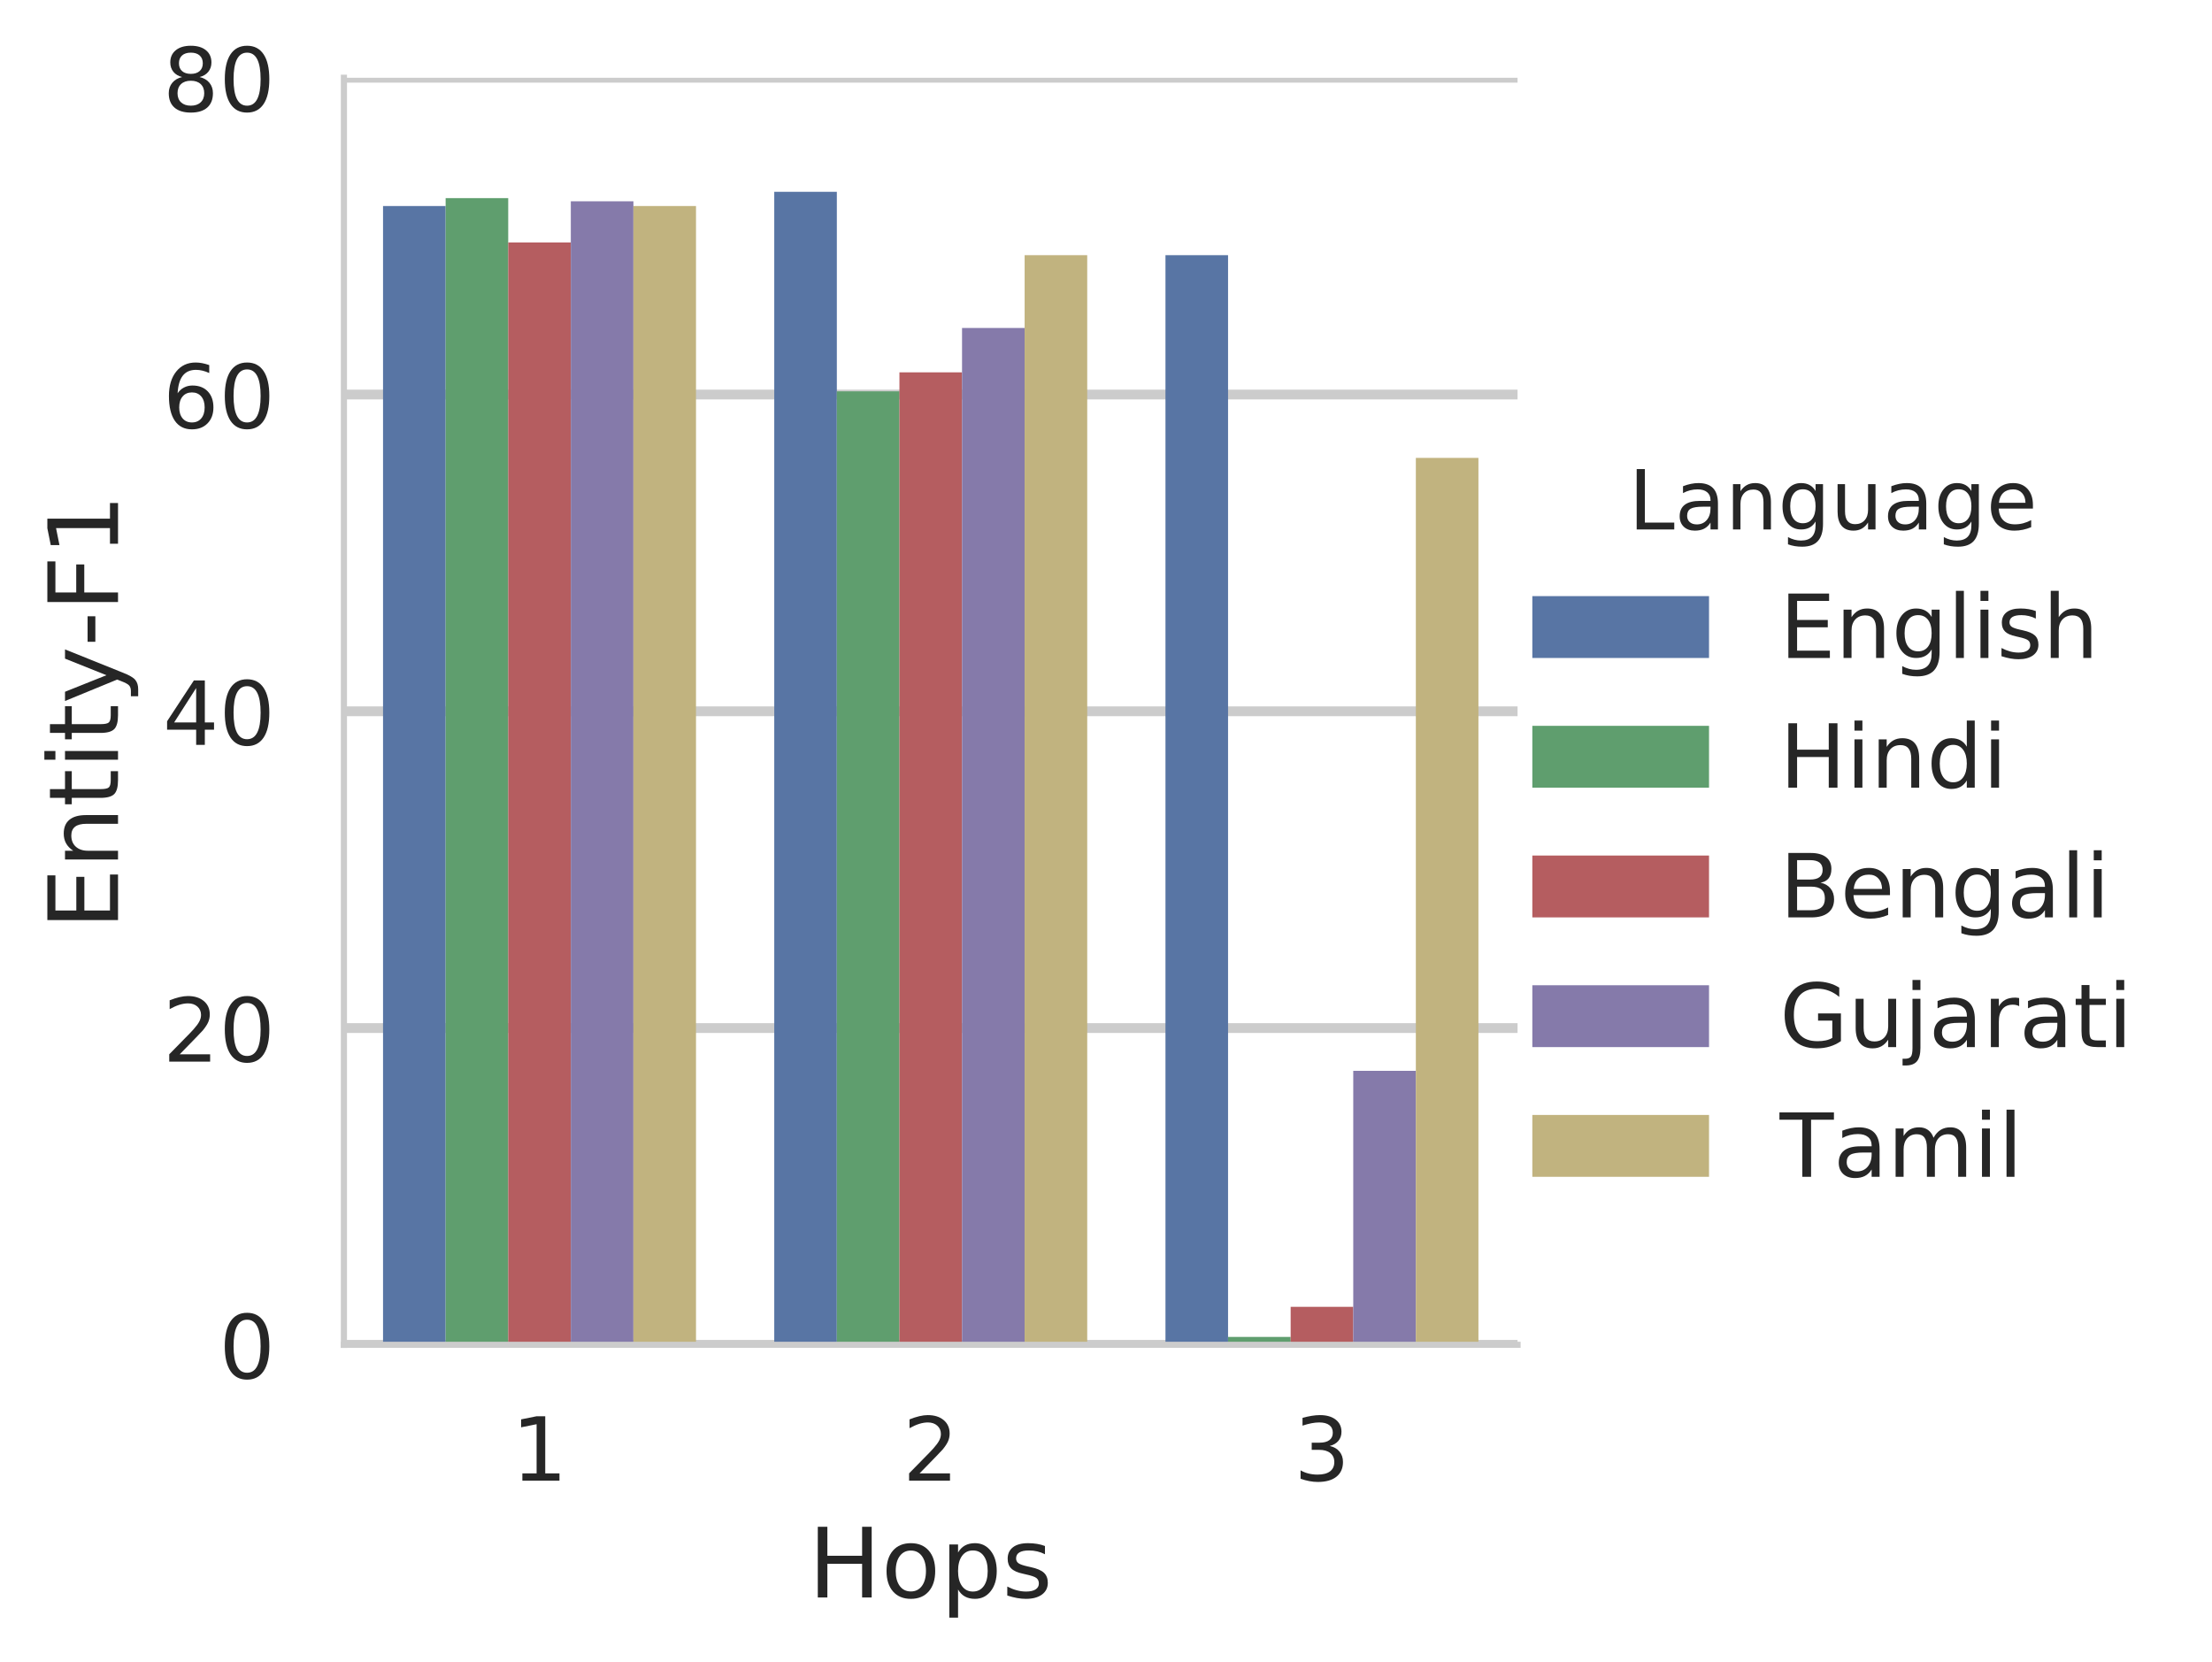 <?xml version="1.0"?>
 <!-- Created with matplotlib (http://matplotlib.org/) -->
<svg height="270.813" version="1.1" viewBox="0 0 360.534 270.813" width="360.534" xmlns="http://www.w3.org/2000/svg" xmlns:xlink="http://www.w3.org/1999/xlink"> <defs> <style type="text/css">
*{stroke-linecap:butt;stroke-linejoin:round;} </style> </defs> <g id="figure_1"> <g id="patch_1"> <path d="M 0 270.813 L 360.534 270.813 L 360.534 0 L 0 0 z
" style="fill:#ffffff;"></path> </g> <g id="axes_1"> <g id="patch_2"> <path d="M 56.054 219.146 L 247.347 219.146 L 247.347 12.671 L 56.054 12.671 z
" style="fill:#ffffff;"></path> </g> <g id="matplotlib.axis_1"> <g id="xtick_1"> <g id="line2d_1"></g> <g id="text_1">  <defs> <path d="M 12.406 8.297 L 28.516 8.297 L 28.516 63.922 L 10.984 60.406 L 10.984 69.391 L 28.422 72.906 L 38.281 72.906 L 38.281 8.297 L 54.391 8.297 L 54.391 0 L 12.406 0 z
" id="DejaVuSans-31"></path> </defs> <g style="fill:#262626;" transform="translate(83.355 241.288)scale(0.144 -0.144)"> <use xlink:href="#DejaVuSans-31"></use> </g> </g> </g> <g id="xtick_2"> <g id="line2d_2"></g> <g id="text_2">  <defs> <path d="M 19.188 8.297 L 53.609 8.297 L 53.609 0 L 7.328 0 L 7.328 8.297 Q 12.938 14.109 22.625 23.891 Q 32.328 33.688 34.812 36.531 Q 39.547 41.844 41.422 45.531 Q 43.312 49.219 43.312 52.781 Q 43.312 58.594 39.234 62.25 Q 35.156 65.922 28.609 65.922 Q 23.969 65.922 18.812 64.312 Q 13.672 62.703 7.812 59.422 L 7.812 69.391 Q 13.766 71.781 18.938 73 Q 24.125 74.219 28.422 74.219 Q 39.75 74.219 46.484 68.547 Q 53.219 62.891 53.219 53.422 Q 53.219 48.922 51.531 44.891 Q 49.859 40.875 45.406 35.406 Q 44.188 33.984 37.641 27.219 Q 31.109 20.453 19.188 8.297 z
" id="DejaVuSans-32"></path> </defs> <g style="fill:#262626;" transform="translate(147.12 241.288)scale(0.144 -0.144)"> <use xlink:href="#DejaVuSans-32"></use> </g> </g> </g> <g id="xtick_3"> <g id="line2d_3"></g> <g id="text_3">  <defs> <path d="M 40.578 39.312 Q 47.656 37.797 51.625 33 Q 55.609 28.219 55.609 21.188 Q 55.609 10.406 48.188 4.484 Q 40.766 -1.422 27.094 -1.422 Q 22.516 -1.422 17.656 -0.516 Q 12.797 0.391 7.625 2.203 L 7.625 11.719 Q 11.719 9.328 16.594 8.109 Q 21.484 6.891 26.812 6.891 Q 36.078 6.891 40.938 10.547 Q 45.797 14.203 45.797 21.188 Q 45.797 27.641 41.281 31.266 Q 36.766 34.906 28.719 34.906 L 20.219 34.906 L 20.219 43.016 L 29.109 43.016 Q 36.375 43.016 40.234 45.922 Q 44.094 48.828 44.094 54.297 Q 44.094 59.906 40.109 62.906 Q 36.141 65.922 28.719 65.922 Q 24.656 65.922 20.016 65.031 Q 15.375 64.156 9.812 62.312 L 9.812 71.094 Q 15.438 72.656 20.344 73.438 Q 25.25 74.219 29.594 74.219 Q 40.828 74.219 47.359 69.109 Q 53.906 64.016 53.906 55.328 Q 53.906 49.266 50.438 45.094 Q 46.969 40.922 40.578 39.312 z
" id="DejaVuSans-33"></path> </defs> <g style="fill:#262626;" transform="translate(210.884 241.288)scale(0.144 -0.144)"> <use xlink:href="#DejaVuSans-33"></use> </g> </g> </g> <g id="text_4">  <defs> <path d="M 9.812 72.906 L 19.672 72.906 L 19.672 43.016 L 55.516 43.016 L 55.516 72.906 L 65.375 72.906 L 65.375 0 L 55.516 0 L 55.516 34.719 L 19.672 34.719 L 19.672 0 L 9.812 0 z
" id="DejaVuSans-48"></path> <path d="M 30.609 48.391 Q 23.391 48.391 19.188 42.75 Q 14.984 37.109 14.984 27.297 Q 14.984 17.484 19.156 11.844 Q 23.344 6.203 30.609 6.203 Q 37.797 6.203 41.984 11.859 Q 46.188 17.531 46.188 27.297 Q 46.188 37.016 41.984 42.703 Q 37.797 48.391 30.609 48.391 z
M 30.609 56 Q 42.328 56 49.016 48.375 Q 55.719 40.766 55.719 27.297 Q 55.719 13.875 49.016 6.219 Q 42.328 -1.422 30.609 -1.422 Q 18.844 -1.422 12.172 6.219 Q 5.516 13.875 5.516 27.297 Q 5.516 40.766 12.172 48.375 Q 18.844 56 30.609 56 z
" id="DejaVuSans-6f"></path> <path d="M 18.109 8.203 L 18.109 -20.797 L 9.078 -20.797 L 9.078 54.688 L 18.109 54.688 L 18.109 46.391 Q 20.953 51.266 25.266 53.625 Q 29.594 56 35.594 56 Q 45.562 56 51.781 48.094 Q 58.016 40.188 58.016 27.297 Q 58.016 14.406 51.781 6.484 Q 45.562 -1.422 35.594 -1.422 Q 29.594 -1.422 25.266 0.953 Q 20.953 3.328 18.109 8.203 z
M 48.688 27.297 Q 48.688 37.203 44.609 42.844 Q 40.531 48.484 33.406 48.484 Q 26.266 48.484 22.188 42.844 Q 18.109 37.203 18.109 27.297 Q 18.109 17.391 22.188 11.75 Q 26.266 6.109 33.406 6.109 Q 40.531 6.109 44.609 11.75 Q 48.688 17.391 48.688 27.297 z
" id="DejaVuSans-70"></path> <path d="M 44.281 53.078 L 44.281 44.578 Q 40.484 46.531 36.375 47.5 Q 32.281 48.484 27.875 48.484 Q 21.188 48.484 17.844 46.438 Q 14.5 44.391 14.5 40.281 Q 14.5 37.156 16.891 35.375 Q 19.281 33.594 26.516 31.984 L 29.594 31.297 Q 39.156 29.25 43.188 25.516 Q 47.219 21.781 47.219 15.094 Q 47.219 7.469 41.188 3.016 Q 35.156 -1.422 24.609 -1.422 Q 20.219 -1.422 15.453 -0.562 Q 10.688 0.297 5.422 2 L 5.422 11.281 Q 10.406 8.688 15.234 7.391 Q 20.062 6.109 24.812 6.109 Q 31.156 6.109 34.562 8.281 Q 37.984 10.453 37.984 14.406 Q 37.984 18.062 35.516 20.016 Q 33.062 21.969 24.703 23.781 L 21.578 24.516 Q 13.234 26.266 9.516 29.906 Q 5.812 33.547 5.812 39.891 Q 5.812 47.609 11.281 51.797 Q 16.75 56 26.812 56 Q 31.781 56 36.172 55.266 Q 40.578 54.547 44.281 53.078 z
" id="DejaVuSans-73"></path> </defs> <g style="fill:#262626;" transform="translate(131.745 260.318)scale(0.158 -0.158)"> <use xlink:href="#DejaVuSans-48"></use> <use x="75.195" xlink:href="#DejaVuSans-6f"></use> <use x="136.377" xlink:href="#DejaVuSans-70"></use> <use x="199.854" xlink:href="#DejaVuSans-73"></use> </g> </g> </g> <g id="matplotlib.axis_2"> <g id="ytick_1"> <g id="line2d_4"> <path clip-path="url(#p70d79b6c6f)" d="M 56.054 219.146 L 247.347 219.146 " style="fill:none;stroke:#cccccc;stroke-linecap:round;stroke-width:1.6;"></path> </g> <g id="line2d_5"></g> <g id="text_5">  <defs> <path d="M 31.781 66.406 Q 24.172 66.406 20.328 58.906 Q 16.5 51.422 16.5 36.375 Q 16.5 21.391 20.328 13.891 Q 24.172 6.391 31.781 6.391 Q 39.453 6.391 43.281 13.891 Q 47.125 21.391 47.125 36.375 Q 47.125 51.422 43.281 58.906 Q 39.453 66.406 31.781 66.406 z
M 31.781 74.219 Q 44.047 74.219 50.516 64.516 Q 56.984 54.828 56.984 36.375 Q 56.984 17.969 50.516 8.266 Q 44.047 -1.422 31.781 -1.422 Q 19.531 -1.422 13.062 8.266 Q 6.594 17.969 6.594 36.375 Q 6.594 54.828 13.062 64.516 Q 19.531 74.219 31.781 74.219 z
" id="DejaVuSans-30"></path> </defs> <g style="fill:#262626;" transform="translate(35.692 224.617)scale(0.144 -0.144)"> <use xlink:href="#DejaVuSans-30"></use> </g> </g> </g> <g id="ytick_2"> <g id="line2d_6"> <path clip-path="url(#p70d79b6c6f)" d="M 56.054 167.527 L 247.347 167.527 " style="fill:none;stroke:#cccccc;stroke-linecap:round;stroke-width:1.6;"></path> </g> <g id="line2d_7"></g> <g id="text_6">  <g style="fill:#262626;" transform="translate(26.53 172.998)scale(0.144 -0.144)"> <use xlink:href="#DejaVuSans-32"></use> <use x="63.623" xlink:href="#DejaVuSans-30"></use> </g> </g> </g> <g id="ytick_3"> <g id="line2d_8"> <path clip-path="url(#p70d79b6c6f)" d="M 56.054 115.908 L 247.347 115.908 " style="fill:none;stroke:#cccccc;stroke-linecap:round;stroke-width:1.6;"></path> </g> <g id="line2d_9"></g> <g id="text_7">  <defs> <path d="M 37.797 64.312 L 12.891 25.391 L 37.797 25.391 z
M 35.203 72.906 L 47.609 72.906 L 47.609 25.391 L 58.016 25.391 L 58.016 17.188 L 47.609 17.188 L 47.609 0 L 37.797 0 L 37.797 17.188 L 4.891 17.188 L 4.891 26.703 z
" id="DejaVuSans-34"></path> </defs> <g style="fill:#262626;" transform="translate(26.53 121.379)scale(0.144 -0.144)"> <use xlink:href="#DejaVuSans-34"></use> <use x="63.623" xlink:href="#DejaVuSans-30"></use> </g> </g> </g> <g id="ytick_4"> <g id="line2d_10"> <path clip-path="url(#p70d79b6c6f)" d="M 56.054 64.29 L 247.347 64.29 " style="fill:none;stroke:#cccccc;stroke-linecap:round;stroke-width:1.6;"></path> </g> <g id="line2d_11"></g> <g id="text_8">  <defs> <path d="M 33.016 40.375 Q 26.375 40.375 22.484 35.828 Q 18.609 31.297 18.609 23.391 Q 18.609 15.531 22.484 10.953 Q 26.375 6.391 33.016 6.391 Q 39.656 6.391 43.531 10.953 Q 47.406 15.531 47.406 23.391 Q 47.406 31.297 43.531 35.828 Q 39.656 40.375 33.016 40.375 z
M 52.594 71.297 L 52.594 62.312 Q 48.875 64.062 45.094 64.984 Q 41.312 65.922 37.594 65.922 Q 27.828 65.922 22.672 59.328 Q 17.531 52.734 16.797 39.406 Q 19.672 43.656 24.016 45.922 Q 28.375 48.188 33.594 48.188 Q 44.578 48.188 50.953 41.516 Q 57.328 34.859 57.328 23.391 Q 57.328 12.156 50.688 5.359 Q 44.047 -1.422 33.016 -1.422 Q 20.359 -1.422 13.672 8.266 Q 6.984 17.969 6.984 36.375 Q 6.984 53.656 15.188 63.938 Q 23.391 74.219 37.203 74.219 Q 40.922 74.219 44.703 73.484 Q 48.484 72.75 52.594 71.297 z
" id="DejaVuSans-36"></path> </defs> <g style="fill:#262626;" transform="translate(26.53 69.761)scale(0.144 -0.144)"> <use xlink:href="#DejaVuSans-36"></use> <use x="63.623" xlink:href="#DejaVuSans-30"></use> </g> </g> </g> <g id="ytick_5"> <g id="line2d_12"> <path clip-path="url(#p70d79b6c6f)" d="M 56.054 12.671 L 247.347 12.671 " style="fill:none;stroke:#cccccc;stroke-linecap:round;stroke-width:1.6;"></path> </g> <g id="line2d_13"></g> <g id="text_9">  <defs> <path d="M 31.781 34.625 Q 24.75 34.625 20.719 30.859 Q 16.703 27.094 16.703 20.516 Q 16.703 13.922 20.719 10.156 Q 24.75 6.391 31.781 6.391 Q 38.812 6.391 42.859 10.172 Q 46.922 13.969 46.922 20.516 Q 46.922 27.094 42.891 30.859 Q 38.875 34.625 31.781 34.625 z
M 21.922 38.812 Q 15.578 40.375 12.031 44.719 Q 8.5 49.078 8.5 55.328 Q 8.5 64.062 14.719 69.141 Q 20.953 74.219 31.781 74.219 Q 42.672 74.219 48.875 69.141 Q 55.078 64.062 55.078 55.328 Q 55.078 49.078 51.531 44.719 Q 48 40.375 41.703 38.812 Q 48.828 37.156 52.797 32.312 Q 56.781 27.484 56.781 20.516 Q 56.781 9.906 50.312 4.234 Q 43.844 -1.422 31.781 -1.422 Q 19.734 -1.422 13.25 4.234 Q 6.781 9.906 6.781 20.516 Q 6.781 27.484 10.781 32.312 Q 14.797 37.156 21.922 38.812 z
M 18.312 54.391 Q 18.312 48.734 21.844 45.562 Q 25.391 42.391 31.781 42.391 Q 38.141 42.391 41.719 45.562 Q 45.312 48.734 45.312 54.391 Q 45.312 60.062 41.719 63.234 Q 38.141 66.406 31.781 66.406 Q 25.391 66.406 21.844 63.234 Q 18.312 60.062 18.312 54.391 z
" id="DejaVuSans-38"></path> </defs> <g style="fill:#262626;" transform="translate(26.53 18.142)scale(0.144 -0.144)"> <use xlink:href="#DejaVuSans-38"></use> <use x="63.623" xlink:href="#DejaVuSans-30"></use> </g> </g> </g> <g id="text_10">  <defs> <path d="M 9.812 72.906 L 55.906 72.906 L 55.906 64.594 L 19.672 64.594 L 19.672 43.016 L 54.391 43.016 L 54.391 34.719 L 19.672 34.719 L 19.672 8.297 L 56.781 8.297 L 56.781 0 L 9.812 0 z
" id="DejaVuSans-45"></path> <path d="M 54.891 33.016 L 54.891 0 L 45.906 0 L 45.906 32.719 Q 45.906 40.484 42.875 44.328 Q 39.844 48.188 33.797 48.188 Q 26.516 48.188 22.312 43.547 Q 18.109 38.922 18.109 30.906 L 18.109 0 L 9.078 0 L 9.078 54.688 L 18.109 54.688 L 18.109 46.188 Q 21.344 51.125 25.703 53.562 Q 30.078 56 35.797 56 Q 45.219 56 50.047 50.172 Q 54.891 44.344 54.891 33.016 z
" id="DejaVuSans-6e"></path> <path d="M 18.312 70.219 L 18.312 54.688 L 36.812 54.688 L 36.812 47.703 L 18.312 47.703 L 18.312 18.016 Q 18.312 11.328 20.141 9.422 Q 21.969 7.516 27.594 7.516 L 36.812 7.516 L 36.812 0 L 27.594 0 Q 17.188 0 13.234 3.875 Q 9.281 7.766 9.281 18.016 L 9.281 47.703 L 2.688 47.703 L 2.688 54.688 L 9.281 54.688 L 9.281 70.219 z
" id="DejaVuSans-74"></path> <path d="M 9.422 54.688 L 18.406 54.688 L 18.406 0 L 9.422 0 z
M 9.422 75.984 L 18.406 75.984 L 18.406 64.594 L 9.422 64.594 z
" id="DejaVuSans-69"></path> <path d="M 32.172 -5.078 Q 28.375 -14.844 24.75 -17.812 Q 21.141 -20.797 15.094 -20.797 L 7.906 -20.797 L 7.906 -13.281 L 13.188 -13.281 Q 16.891 -13.281 18.938 -11.516 Q 21 -9.766 23.484 -3.219 L 25.094 0.875 L 2.984 54.688 L 12.5 54.688 L 29.594 11.922 L 46.688 54.688 L 56.203 54.688 z
" id="DejaVuSans-79"></path> <path d="M 4.891 31.391 L 31.203 31.391 L 31.203 23.391 L 4.891 23.391 z
" id="DejaVuSans-2d"></path> <path d="M 9.812 72.906 L 51.703 72.906 L 51.703 64.594 L 19.672 64.594 L 19.672 43.109 L 48.578 43.109 L 48.578 34.812 L 19.672 34.812 L 19.672 0 L 9.812 0 z
" id="DejaVuSans-46"></path> </defs> <g style="fill:#262626;" transform="translate(19.236 151.48)rotate(-90)scale(0.158 -0.158)"> <use xlink:href="#DejaVuSans-45"></use> <use x="63.184" xlink:href="#DejaVuSans-6e"></use> <use x="126.562" xlink:href="#DejaVuSans-74"></use> <use x="165.771" xlink:href="#DejaVuSans-69"></use> <use x="193.555" xlink:href="#DejaVuSans-74"></use> <use x="232.764" xlink:href="#DejaVuSans-79"></use> <use x="291.928" xlink:href="#DejaVuSans-2d"></use> <use x="328.012" xlink:href="#DejaVuSans-46"></use> <use x="385.531" xlink:href="#DejaVuSans-31"></use> </g> </g> </g> <g id="patch_3"> <path clip-path="url(#p70d79b6c6f)" d="M 62.431 219.146 L 72.633 219.146 L 72.633 33.576 L 62.431 33.576 z
" style="fill:#5875a4;"></path> </g> <g id="patch_4"> <path clip-path="url(#p70d79b6c6f)" d="M 126.195 219.146 L 136.397 219.146 L 136.397 31.254 L 126.195 31.254 z
" style="fill:#5875a4;"></path> </g> <g id="patch_5"> <path clip-path="url(#p70d79b6c6f)" d="M 189.959 219.146 L 200.161 219.146 L 200.161 41.577 L 189.959 41.577 z
" style="fill:#5875a4;"></path> </g> <g id="patch_6"> <path clip-path="url(#p70d79b6c6f)" d="M 72.633 219.146 L 82.835 219.146 L 82.835 32.286 L 72.633 32.286 z
" style="fill:#5f9e6e;"></path> </g> <g id="patch_7"> <path clip-path="url(#p70d79b6c6f)" d="M 136.397 219.146 L 146.599 219.146 L 146.599 63.773 L 136.397 63.773 z
" style="fill:#5f9e6e;"></path> </g> <g id="patch_8"> <path clip-path="url(#p70d79b6c6f)" d="M 200.161 219.146 L 210.364 219.146 L 210.364 217.856 L 200.161 217.856 z
" style="fill:#5f9e6e;"></path> </g> <g id="patch_9"> <path clip-path="url(#p70d79b6c6f)" d="M 82.835 219.146 L 93.037 219.146 L 93.037 39.513 L 82.835 39.513 z
" style="fill:#b55d60;"></path> </g> <g id="patch_10"> <path clip-path="url(#p70d79b6c6f)" d="M 146.599 219.146 L 156.802 219.146 L 156.802 60.676 L 146.599 60.676 z
" style="fill:#b55d60;"></path> </g> <g id="patch_11"> <path clip-path="url(#p70d79b6c6f)" d="M 210.364 219.146 L 220.566 219.146 L 220.566 212.952 L 210.364 212.952 z
" style="fill:#b55d60;"></path> </g> <g id="patch_12"> <path clip-path="url(#p70d79b6c6f)" d="M 93.037 219.146 L 103.24 219.146 L 103.24 32.802 L 93.037 32.802 z
" style="fill:#857aaa;"></path> </g> <g id="patch_13"> <path clip-path="url(#p70d79b6c6f)" d="M 156.802 219.146 L 167.004 219.146 L 167.004 53.45 L 156.802 53.45 z
" style="fill:#857aaa;"></path> </g> <g id="patch_14"> <path clip-path="url(#p70d79b6c6f)" d="M 220.566 219.146 L 230.768 219.146 L 230.768 174.496 L 220.566 174.496 z
" style="fill:#857aaa;"></path> </g> <g id="patch_15"> <path clip-path="url(#p70d79b6c6f)" d="M 103.24 219.146 L 113.442 219.146 L 113.442 33.576 L 103.24 33.576 z
" style="fill:#c1b37f;"></path> </g> <g id="patch_16"> <path clip-path="url(#p70d79b6c6f)" d="M 167.004 219.146 L 177.206 219.146 L 177.206 41.577 L 167.004 41.577 z
" style="fill:#c1b37f;"></path> </g> <g id="patch_17"> <path clip-path="url(#p70d79b6c6f)" d="M 230.768 219.146 L 240.97 219.146 L 240.97 74.613 L 230.768 74.613 z
" style="fill:#c1b37f;"></path> </g> <g id="line2d_14"> <path clip-path="url(#p70d79b6c6f)" d="M 0 0 " style="fill:none;stroke:#424242;stroke-linecap:round;stroke-width:5.04;"></path> </g> <g id="line2d_15"> <path clip-path="url(#p70d79b6c6f)" d="M 0 0 " style="fill:none;stroke:#424242;stroke-linecap:round;stroke-width:5.04;"></path> </g> <g id="line2d_16"> <path clip-path="url(#p70d79b6c6f)" d="M 0 0 " style="fill:none;stroke:#424242;stroke-linecap:round;stroke-width:5.04;"></path> </g> <g id="line2d_17"> <path clip-path="url(#p70d79b6c6f)" d="M 0 0 " style="fill:none;stroke:#424242;stroke-linecap:round;stroke-width:5.04;"></path> </g> <g id="line2d_18"> <path clip-path="url(#p70d79b6c6f)" d="M 0 0 " style="fill:none;stroke:#424242;stroke-linecap:round;stroke-width:5.04;"></path> </g> <g id="line2d_19"> <path clip-path="url(#p70d79b6c6f)" d="M 0 0 " style="fill:none;stroke:#424242;stroke-linecap:round;stroke-width:5.04;"></path> </g> <g id="line2d_20"> <path clip-path="url(#p70d79b6c6f)" d="M 0 0 " style="fill:none;stroke:#424242;stroke-linecap:round;stroke-width:5.04;"></path> </g> <g id="line2d_21"> <path clip-path="url(#p70d79b6c6f)" d="M 0 0 " style="fill:none;stroke:#424242;stroke-linecap:round;stroke-width:5.04;"></path> </g> <g id="line2d_22"> <path clip-path="url(#p70d79b6c6f)" d="M 0 0 " style="fill:none;stroke:#424242;stroke-linecap:round;stroke-width:5.04;"></path> </g> <g id="line2d_23"> <path clip-path="url(#p70d79b6c6f)" d="M 0 0 " style="fill:none;stroke:#424242;stroke-linecap:round;stroke-width:5.04;"></path> </g> <g id="line2d_24"> <path clip-path="url(#p70d79b6c6f)" d="M 0 0 " style="fill:none;stroke:#424242;stroke-linecap:round;stroke-width:5.04;"></path> </g> <g id="line2d_25"> <path clip-path="url(#p70d79b6c6f)" d="M 0 0 " style="fill:none;stroke:#424242;stroke-linecap:round;stroke-width:5.04;"></path> </g> <g id="line2d_26"> <path clip-path="url(#p70d79b6c6f)" d="M 0 0 " style="fill:none;stroke:#424242;stroke-linecap:round;stroke-width:5.04;"></path> </g> <g id="line2d_27"> <path clip-path="url(#p70d79b6c6f)" d="M 0 0 " style="fill:none;stroke:#424242;stroke-linecap:round;stroke-width:5.04;"></path> </g> <g id="line2d_28"> <path clip-path="url(#p70d79b6c6f)" d="M 0 0 " style="fill:none;stroke:#424242;stroke-linecap:round;stroke-width:5.04;"></path> </g> <g id="patch_18"> <path d="M 56.054 219.146 L 56.054 12.671 " style="fill:none;stroke:#cccccc;stroke-linecap:square;stroke-linejoin:miter;"></path> </g> <g id="patch_19"> <path d="M 56.054 219.146 L 247.347 219.146 " style="fill:none;stroke:#cccccc;stroke-linecap:square;stroke-linejoin:miter;"></path> </g> </g> <g id="legend_1"> <g id="text_11">  <defs> <path d="M 9.812 72.906 L 19.672 72.906 L 19.672 8.297 L 55.172 8.297 L 55.172 0 L 9.812 0 z
" id="DejaVuSans-4c"></path> <path d="M 34.281 27.484 Q 23.391 27.484 19.188 25 Q 14.984 22.516 14.984 16.5 Q 14.984 11.719 18.141 8.906 Q 21.297 6.109 26.703 6.109 Q 34.188 6.109 38.703 11.406 Q 43.219 16.703 43.219 25.484 L 43.219 27.484 z
M 52.203 31.203 L 52.203 0 L 43.219 0 L 43.219 8.297 Q 40.141 3.328 35.547 0.953 Q 30.953 -1.422 24.312 -1.422 Q 15.922 -1.422 10.953 3.297 Q 6 8.016 6 15.922 Q 6 25.141 12.172 29.828 Q 18.359 34.516 30.609 34.516 L 43.219 34.516 L 43.219 35.406 Q 43.219 41.609 39.141 45 Q 35.062 48.391 27.688 48.391 Q 23 48.391 18.547 47.266 Q 14.109 46.141 10.016 43.891 L 10.016 52.203 Q 14.938 54.109 19.578 55.047 Q 24.219 56 28.609 56 Q 40.484 56 46.344 49.844 Q 52.203 43.703 52.203 31.203 z
" id="DejaVuSans-61"></path> <path d="M 45.406 27.984 Q 45.406 37.75 41.375 43.109 Q 37.359 48.484 30.078 48.484 Q 22.859 48.484 18.828 43.109 Q 14.797 37.75 14.797 27.984 Q 14.797 18.266 18.828 12.891 Q 22.859 7.516 30.078 7.516 Q 37.359 7.516 41.375 12.891 Q 45.406 18.266 45.406 27.984 z
M 54.391 6.781 Q 54.391 -7.172 48.188 -13.984 Q 42 -20.797 29.203 -20.797 Q 24.469 -20.797 20.266 -20.094 Q 16.062 -19.391 12.109 -17.922 L 12.109 -9.188 Q 16.062 -11.328 19.922 -12.344 Q 23.781 -13.375 27.781 -13.375 Q 36.625 -13.375 41.016 -8.766 Q 45.406 -4.156 45.406 5.172 L 45.406 9.625 Q 42.625 4.781 38.281 2.391 Q 33.938 0 27.875 0 Q 17.828 0 11.672 7.656 Q 5.516 15.328 5.516 27.984 Q 5.516 40.672 11.672 48.328 Q 17.828 56 27.875 56 Q 33.938 56 38.281 53.609 Q 42.625 51.219 45.406 46.391 L 45.406 54.688 L 54.391 54.688 z
" id="DejaVuSans-67"></path> <path d="M 8.5 21.578 L 8.5 54.688 L 17.484 54.688 L 17.484 21.922 Q 17.484 14.156 20.5 10.266 Q 23.531 6.391 29.594 6.391 Q 36.859 6.391 41.078 11.031 Q 45.312 15.672 45.312 23.688 L 45.312 54.688 L 54.297 54.688 L 54.297 0 L 45.312 0 L 45.312 8.406 Q 42.047 3.422 37.719 1 Q 33.406 -1.422 27.688 -1.422 Q 18.266 -1.422 13.375 4.438 Q 8.5 10.297 8.5 21.578 z
M 31.109 56 z
" id="DejaVuSans-75"></path> <path d="M 56.203 29.594 L 56.203 25.203 L 14.891 25.203 Q 15.484 15.922 20.484 11.062 Q 25.484 6.203 34.422 6.203 Q 39.594 6.203 44.453 7.469 Q 49.312 8.734 54.109 11.281 L 54.109 2.781 Q 49.266 0.734 44.188 -0.344 Q 39.109 -1.422 33.891 -1.422 Q 20.797 -1.422 13.156 6.188 Q 5.516 13.812 5.516 26.812 Q 5.516 40.234 12.766 48.109 Q 20.016 56 32.328 56 Q 43.359 56 49.781 48.891 Q 56.203 41.797 56.203 29.594 z
M 47.219 32.234 Q 47.125 39.594 43.094 43.984 Q 39.062 48.391 32.422 48.391 Q 24.906 48.391 20.391 44.141 Q 15.875 39.891 15.188 32.172 z
" id="DejaVuSans-65"></path> </defs> <g style="fill:#262626;" transform="translate(265.44 86.28)scale(0.135 -0.135)"> <use xlink:href="#DejaVuSans-4c"></use> <use x="55.713" xlink:href="#DejaVuSans-61"></use> <use x="116.992" xlink:href="#DejaVuSans-6e"></use> <use x="180.371" xlink:href="#DejaVuSans-67"></use> <use x="243.848" xlink:href="#DejaVuSans-75"></use> <use x="307.227" xlink:href="#DejaVuSans-61"></use> <use x="368.506" xlink:href="#DejaVuSans-67"></use> <use x="431.982" xlink:href="#DejaVuSans-65"></use> </g> </g> <g id="patch_20"> <path d="M 249.755 107.222 L 278.555 107.222 L 278.555 97.142 L 249.755 97.142 z
" style="fill:#5875a4;"></path> </g> <g id="text_12">  <defs> <path d="M 9.422 75.984 L 18.406 75.984 L 18.406 0 L 9.422 0 z
" id="DejaVuSans-6c"></path> <path d="M 54.891 33.016 L 54.891 0 L 45.906 0 L 45.906 32.719 Q 45.906 40.484 42.875 44.328 Q 39.844 48.188 33.797 48.188 Q 26.516 48.188 22.312 43.547 Q 18.109 38.922 18.109 30.906 L 18.109 0 L 9.078 0 L 9.078 75.984 L 18.109 75.984 L 18.109 46.188 Q 21.344 51.125 25.703 53.562 Q 30.078 56 35.797 56 Q 45.219 56 50.047 50.172 Q 54.891 44.344 54.891 33.016 z
" id="DejaVuSans-68"></path> </defs> <g style="fill:#262626;" transform="translate(290.075 107.222)scale(0.144 -0.144)"> <use xlink:href="#DejaVuSans-45"></use> <use x="63.184" xlink:href="#DejaVuSans-6e"></use> <use x="126.562" xlink:href="#DejaVuSans-67"></use> <use x="190.039" xlink:href="#DejaVuSans-6c"></use> <use x="217.822" xlink:href="#DejaVuSans-69"></use> <use x="245.605" xlink:href="#DejaVuSans-73"></use> <use x="297.705" xlink:href="#DejaVuSans-68"></use> </g> </g> <g id="patch_21"> <path d="M 249.755 128.359 L 278.555 128.359 L 278.555 118.279 L 249.755 118.279 z
" style="fill:#5f9e6e;"></path> </g> <g id="text_13">  <defs> <path d="M 45.406 46.391 L 45.406 75.984 L 54.391 75.984 L 54.391 0 L 45.406 0 L 45.406 8.203 Q 42.578 3.328 38.25 0.953 Q 33.938 -1.422 27.875 -1.422 Q 17.969 -1.422 11.734 6.484 Q 5.516 14.406 5.516 27.297 Q 5.516 40.188 11.734 48.094 Q 17.969 56 27.875 56 Q 33.938 56 38.25 53.625 Q 42.578 51.266 45.406 46.391 z
M 14.797 27.297 Q 14.797 17.391 18.875 11.75 Q 22.953 6.109 30.078 6.109 Q 37.203 6.109 41.297 11.75 Q 45.406 17.391 45.406 27.297 Q 45.406 37.203 41.297 42.844 Q 37.203 48.484 30.078 48.484 Q 22.953 48.484 18.875 42.844 Q 14.797 37.203 14.797 27.297 z
" id="DejaVuSans-64"></path> </defs> <g style="fill:#262626;" transform="translate(290.075 128.359)scale(0.144 -0.144)"> <use xlink:href="#DejaVuSans-48"></use> <use x="75.195" xlink:href="#DejaVuSans-69"></use> <use x="102.979" xlink:href="#DejaVuSans-6e"></use> <use x="166.357" xlink:href="#DejaVuSans-64"></use> <use x="229.834" xlink:href="#DejaVuSans-69"></use> </g> </g> <g id="patch_22"> <path d="M 249.755 149.495 L 278.555 149.495 L 278.555 139.415 L 249.755 139.415 z
" style="fill:#b55d60;"></path> </g> <g id="text_14">  <defs> <path d="M 19.672 34.812 L 19.672 8.109 L 35.5 8.109 Q 43.453 8.109 47.281 11.406 Q 51.125 14.703 51.125 21.484 Q 51.125 28.328 47.281 31.562 Q 43.453 34.812 35.5 34.812 z
M 19.672 64.797 L 19.672 42.828 L 34.281 42.828 Q 41.5 42.828 45.031 45.531 Q 48.578 48.25 48.578 53.812 Q 48.578 59.328 45.031 62.062 Q 41.5 64.797 34.281 64.797 z
M 9.812 72.906 L 35.016 72.906 Q 46.297 72.906 52.391 68.219 Q 58.5 63.531 58.5 54.891 Q 58.5 48.188 55.375 44.234 Q 52.25 40.281 46.188 39.312 Q 53.469 37.75 57.5 32.781 Q 61.531 27.828 61.531 20.406 Q 61.531 10.641 54.891 5.312 Q 48.25 0 35.984 0 L 9.812 0 z
" id="DejaVuSans-42"></path> </defs> <g style="fill:#262626;" transform="translate(290.075 149.495)scale(0.144 -0.144)"> <use xlink:href="#DejaVuSans-42"></use> <use x="68.604" xlink:href="#DejaVuSans-65"></use> <use x="130.127" xlink:href="#DejaVuSans-6e"></use> <use x="193.506" xlink:href="#DejaVuSans-67"></use> <use x="256.982" xlink:href="#DejaVuSans-61"></use> <use x="318.262" xlink:href="#DejaVuSans-6c"></use> <use x="346.045" xlink:href="#DejaVuSans-69"></use> </g> </g> <g id="patch_23"> <path d="M 249.755 170.632 L 278.555 170.632 L 278.555 160.552 L 249.755 160.552 z
" style="fill:#857aaa;"></path> </g> <g id="text_15">  <defs> <path d="M 59.516 10.406 L 59.516 29.984 L 43.406 29.984 L 43.406 38.094 L 69.281 38.094 L 69.281 6.781 Q 63.578 2.734 56.688 0.656 Q 49.812 -1.422 42 -1.422 Q 24.906 -1.422 15.25 8.562 Q 5.609 18.562 5.609 36.375 Q 5.609 54.25 15.25 64.234 Q 24.906 74.219 42 74.219 Q 49.125 74.219 55.547 72.453 Q 61.969 70.703 67.391 67.281 L 67.391 56.781 Q 61.922 61.422 55.766 63.766 Q 49.609 66.109 42.828 66.109 Q 29.438 66.109 22.719 58.641 Q 16.016 51.172 16.016 36.375 Q 16.016 21.625 22.719 14.156 Q 29.438 6.688 42.828 6.688 Q 48.047 6.688 52.141 7.594 Q 56.25 8.5 59.516 10.406 z
" id="DejaVuSans-47"></path> <path d="M 9.422 54.688 L 18.406 54.688 L 18.406 -0.984 Q 18.406 -11.422 14.422 -16.109 Q 10.453 -20.797 1.609 -20.797 L -1.812 -20.797 L -1.812 -13.188 L 0.594 -13.188 Q 5.719 -13.188 7.562 -10.812 Q 9.422 -8.453 9.422 -0.984 z
M 9.422 75.984 L 18.406 75.984 L 18.406 64.594 L 9.422 64.594 z
" id="DejaVuSans-6a"></path> <path d="M 41.109 46.297 Q 39.594 47.172 37.812 47.578 Q 36.031 48 33.891 48 Q 26.266 48 22.188 43.047 Q 18.109 38.094 18.109 28.812 L 18.109 0 L 9.078 0 L 9.078 54.688 L 18.109 54.688 L 18.109 46.188 Q 20.953 51.172 25.484 53.578 Q 30.031 56 36.531 56 Q 37.453 56 38.578 55.875 Q 39.703 55.766 41.062 55.516 z
" id="DejaVuSans-72"></path> </defs> <g style="fill:#262626;" transform="translate(290.075 170.632)scale(0.144 -0.144)"> <use xlink:href="#DejaVuSans-47"></use> <use x="77.49" xlink:href="#DejaVuSans-75"></use> <use x="140.869" xlink:href="#DejaVuSans-6a"></use> <use x="168.652" xlink:href="#DejaVuSans-61"></use> <use x="229.932" xlink:href="#DejaVuSans-72"></use> <use x="271.045" xlink:href="#DejaVuSans-61"></use> <use x="332.324" xlink:href="#DejaVuSans-74"></use> <use x="371.533" xlink:href="#DejaVuSans-69"></use> </g> </g> <g id="patch_24"> <path d="M 249.755 191.768 L 278.555 191.768 L 278.555 181.688 L 249.755 181.688 z
" style="fill:#c1b37f;"></path> </g> <g id="text_16">  <defs> <path d="M -0.297 72.906 L 61.375 72.906 L 61.375 64.594 L 35.5 64.594 L 35.5 0 L 25.594 0 L 25.594 64.594 L -0.297 64.594 z
" id="DejaVuSans-54"></path> <path d="M 52 44.188 Q 55.375 50.25 60.062 53.125 Q 64.75 56 71.094 56 Q 79.641 56 84.281 50.016 Q 88.922 44.047 88.922 33.016 L 88.922 0 L 79.891 0 L 79.891 32.719 Q 79.891 40.578 77.094 44.375 Q 74.312 48.188 68.609 48.188 Q 61.625 48.188 57.562 43.547 Q 53.516 38.922 53.516 30.906 L 53.516 0 L 44.484 0 L 44.484 32.719 Q 44.484 40.625 41.703 44.406 Q 38.922 48.188 33.109 48.188 Q 26.219 48.188 22.156 43.531 Q 18.109 38.875 18.109 30.906 L 18.109 0 L 9.078 0 L 9.078 54.688 L 18.109 54.688 L 18.109 46.188 Q 21.188 51.219 25.484 53.609 Q 29.781 56 35.688 56 Q 41.656 56 45.828 52.969 Q 50 49.953 52 44.188 z
" id="DejaVuSans-6d"></path> </defs> <g style="fill:#262626;" transform="translate(290.075 191.768)scale(0.144 -0.144)"> <use xlink:href="#DejaVuSans-54"></use> <use x="60.834" xlink:href="#DejaVuSans-61"></use> <use x="122.113" xlink:href="#DejaVuSans-6d"></use> <use x="219.525" xlink:href="#DejaVuSans-69"></use> <use x="247.309" xlink:href="#DejaVuSans-6c"></use> </g> </g> </g> </g> <defs> <clipPath id="p70d79b6c6f"> <rect height="206.475" width="191.293" x="56.054" y="12.671"></rect> </clipPath> </defs>
</svg>
